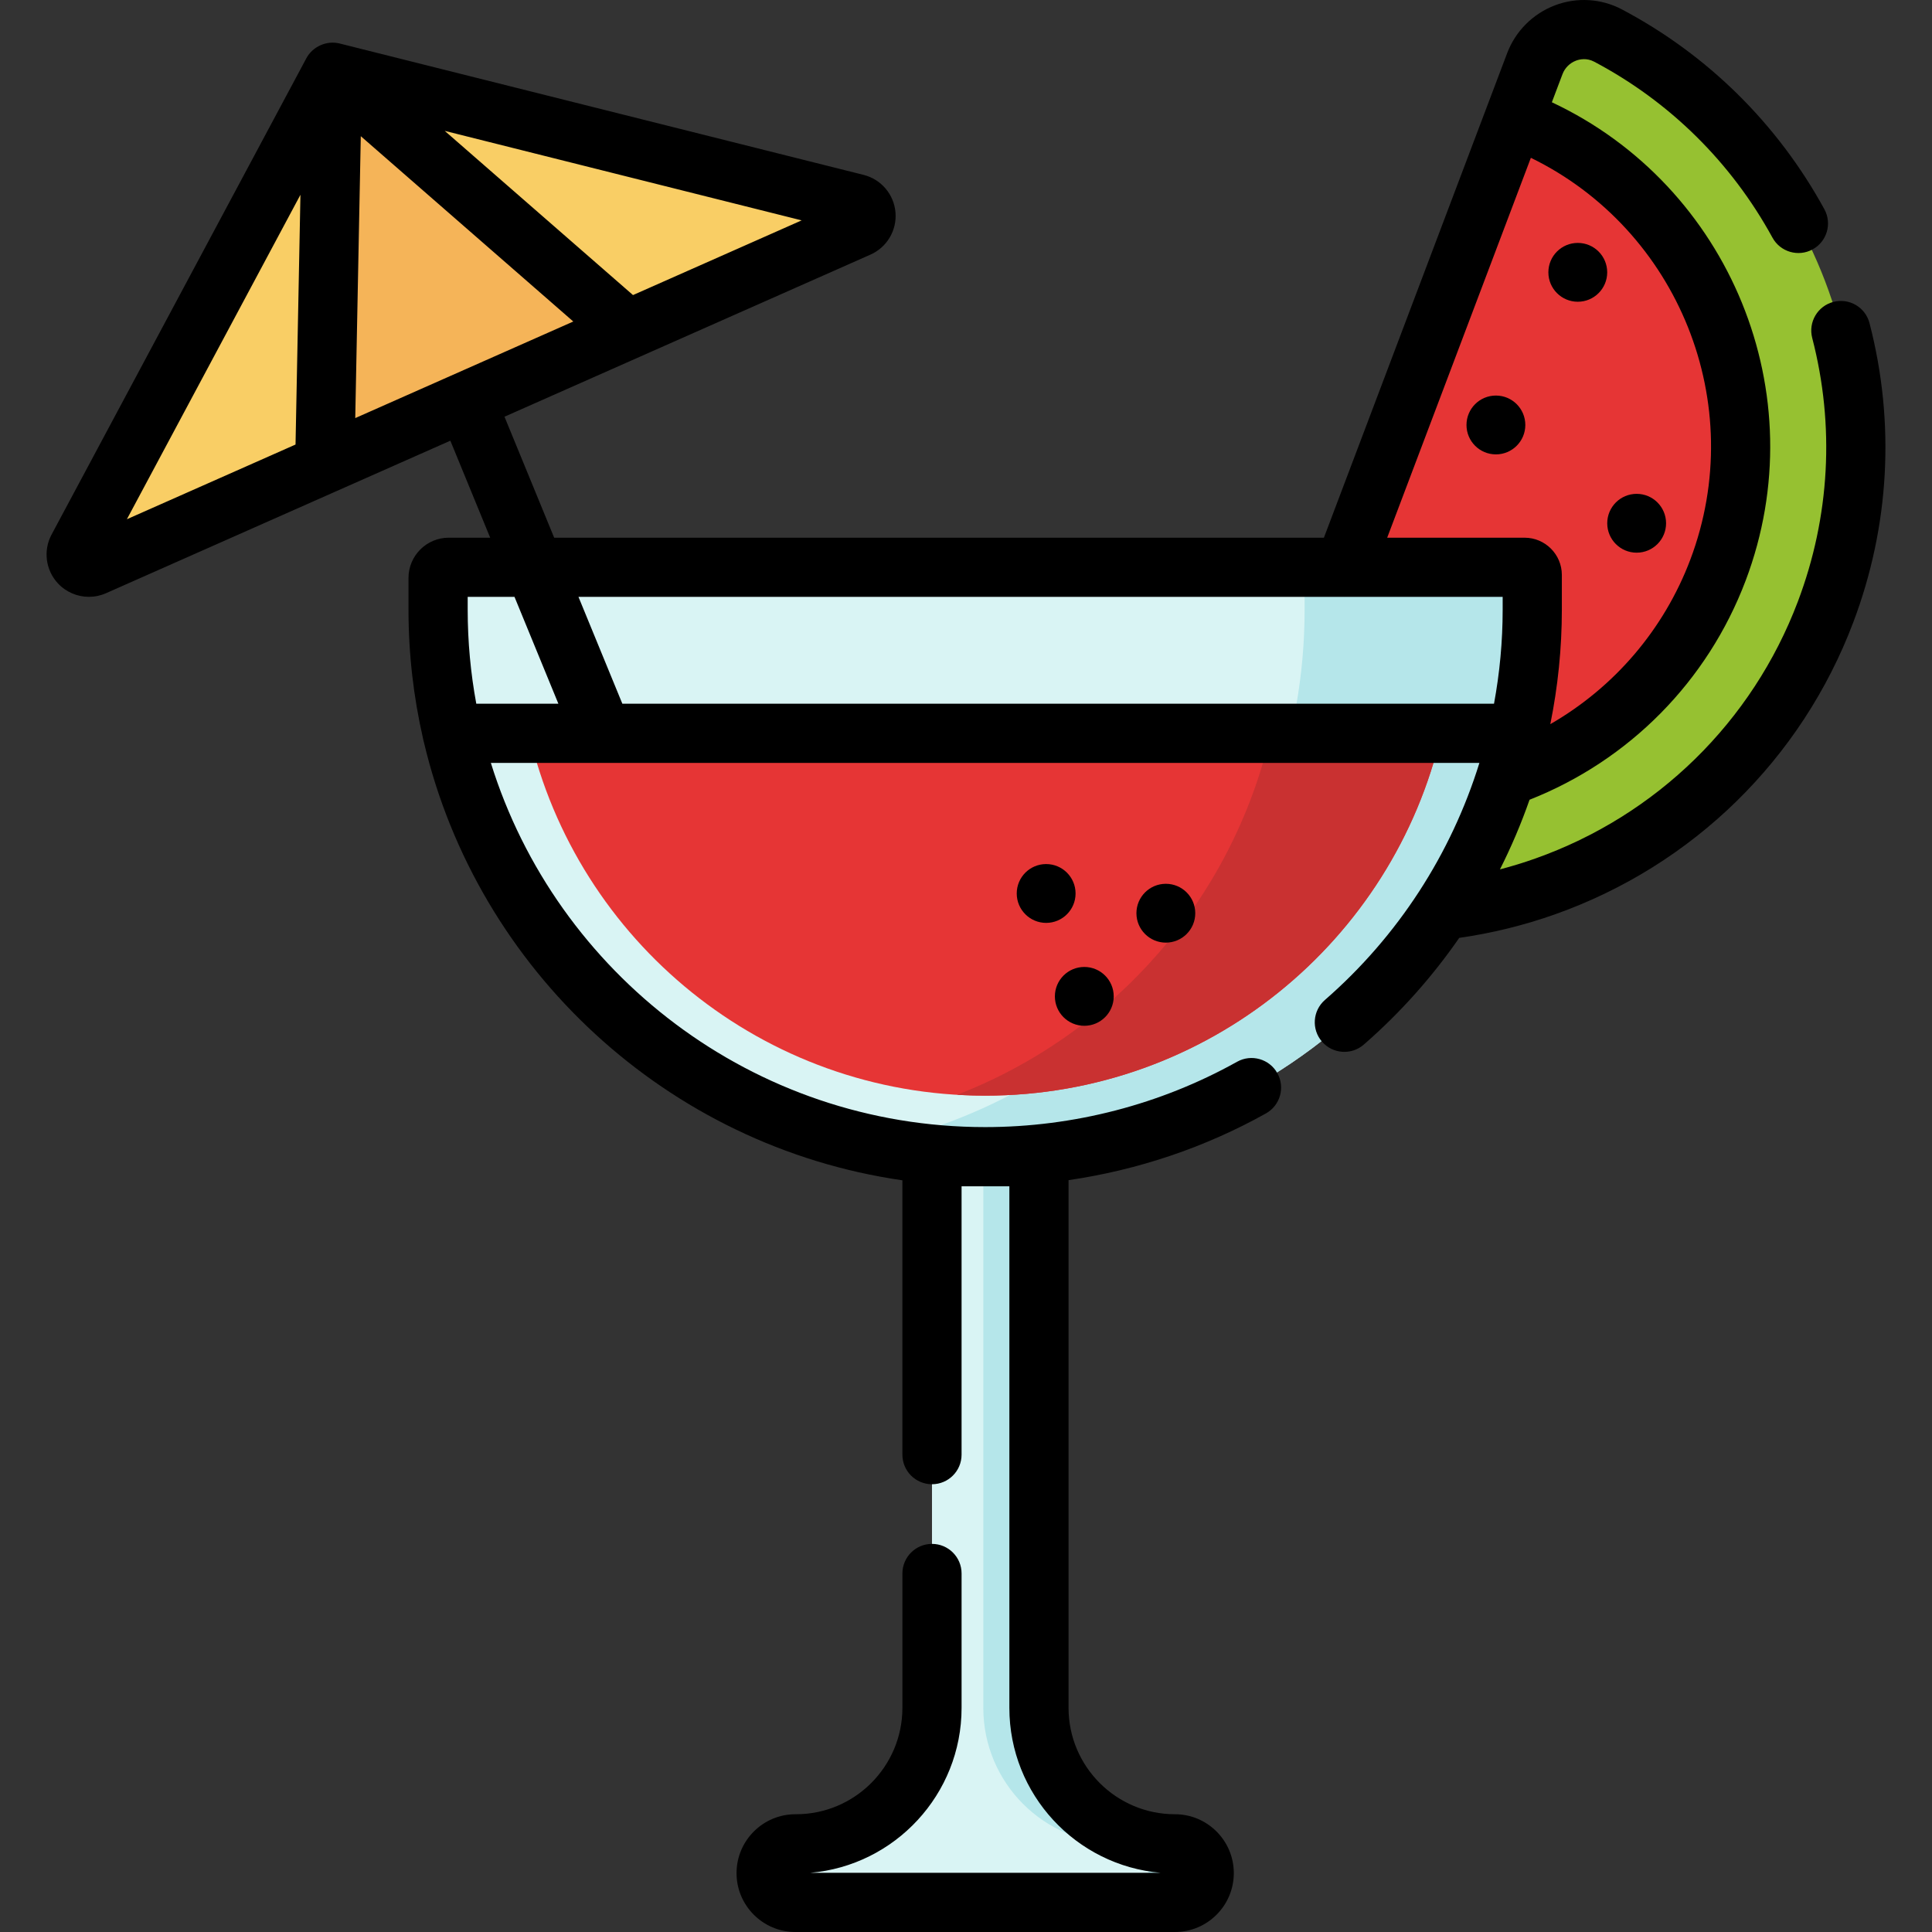 <?xml version="1.0" encoding="iso-8859-1"?>
<!-- Generator: Adobe Illustrator 19.0.0, SVG Export Plug-In . SVG Version: 6.00 Build 0)  -->
<svg version="1.1" id="Capa_1" xmlns="http://www.w3.org/2000/svg" xmlns:xlink="http://www.w3.org/1999/xlink" x="0px" y="0px"
	 viewBox="0 0 512.002 512.002" style="enable-background:new 0 0 512.002 512.002;" xml:space="preserve">
<rect x="0" y="0" width="512.002" height="512.002" fill="#333333" stroke="none"/>
<path style="fill:#96C131;" d="M406.746,16.878c2.943-7.781,12.05-11.347,19.404-7.459c54.233,28.668,79.903,93.905,57.64,152.77
	c-13.375,35.363-41.24,61.002-74.287,72.717c-17.199,6.097-35.801,8.422-54.494,6.385c-16.109-1.756-26.241-18.235-20.509-33.392
	L406.746,16.878z"/>
<path style="fill:#D9F4F4;" d="M275.337,452.603V303.225h-28.349v149.378c0,19.9-16.132,36.032-36.032,36.032h-0.159
	c-4.287,0-7.762,3.475-7.762,7.762l0,0c0,4.287,3.475,7.762,7.762,7.762h36.191h28.349h36.032c4.287,0,7.762-3.475,7.762-7.762l0,0
	c0-4.287-3.475-7.762-7.762-7.762l0,0C291.469,488.635,275.337,472.503,275.337,452.603z"/>
<path style="fill:#B5E6EA;" d="M311.369,488.635L311.369,488.635c-19.9,0-36.032-16.132-36.032-36.032V303.225h-14.749v149.378
	c0,19.9,16.132,36.032,36.032,36.032c4.287,0,7.762,3.475,7.762,7.762s-3.475,7.762-7.762,7.762h14.749
	c4.287,0,7.762-3.475,7.762-7.762C319.131,492.111,315.656,488.635,311.369,488.635z"/>
<path style="fill:#E63535;" d="M401.261,31.379c47.978,18.146,72.162,71.75,54.016,119.728
	c-10.061,26.602-31.023,45.889-55.882,54.701c-12.938,4.586-26.931,6.336-40.993,4.803c-12.118-1.321-19.74-13.717-15.428-25.119
	L401.261,31.379z"/>
<path style="fill:#D9F4F4;" d="M261.083,306.536L261.083,306.536c-80.072,0-144.983-64.911-144.983-144.982v-8.393
	c0-1.558,1.263-2.821,2.821-2.821h284.323c1.558,0,2.821,1.263,2.821,2.821v8.393C406.065,241.625,341.154,306.536,261.083,306.536z
	"/>
<path style="fill:#B5E6EA;" d="M345.737,150.339C345.736,150.339,345.736,150.34,345.737,150.339v11.214
	c0,69.726-49.225,127.948-114.817,141.831l0,0c9.731,2.059,19.819,3.151,30.163,3.151l0,0c80.072,0,144.983-64.911,144.983-144.983
	v-8.367c0-1.572-1.275-2.847-2.847-2.847h-57.482V150.339z"/>
<path style="fill:#F9CE65;" d="M227.504,60.308L24.921,150.037c-2.934,1.299-5.853-1.845-4.34-4.674L88.104,19.135l138.854,34.818
	C230.07,54.734,230.437,59.009,227.504,60.308z"/>
<polygon style="fill:#F5B458;" points="166.363,87.389 86.061,122.957 88.104,19.135 "/>
<path style="fill:#E63535;" d="M140.188,194.336c12.716,55.014,62.016,96.024,120.895,96.024l0,0
	c58.879,0,108.179-41.01,120.895-96.024H140.188z"/>
<path style="fill:#C93131;" d="M336.759,194.336c-10.167,43.978-41.729,79.757-83.133,95.798c2.468,0.146,4.953,0.226,7.458,0.226
	l0,0c58.879,0,108.179-41.01,120.895-96.024H336.759z"/>
<path d="M485.878,80.004c-4.191,1.088-6.707,5.369-5.62,9.561c6.022,23.195,4.706,47.349-3.803,69.851
	c-12.057,31.879-37.415,56.701-69.573,68.1c-3.084,1.093-6.215,2.055-9.378,2.883c3.014-5.972,5.634-12.137,7.842-18.456
	c26.422-10.421,47.183-31.406,57.265-58.063c18.713-49.478-4.239-104.669-51.35-126.779l2.818-7.45
	c0.625-1.651,1.932-2.956,3.585-3.582c0.933-0.352,2.801-0.786,4.82,0.282c20.004,10.574,36.339,26.697,47.239,46.625
	c2.078,3.798,6.843,5.196,10.642,3.117c3.8-2.078,5.195-6.843,3.117-10.643c-12.38-22.634-30.939-40.949-53.669-52.964
	c-5.451-2.882-11.903-3.277-17.696-1.087c-5.861,2.216-10.492,6.846-12.707,12.704l-2.71,7.166l0,0l-45.848,121.228H146.863
	l-13.168-32.063l35.843-15.876c0.001,0,0.002-0.001,0.002-0.001l61.14-27.08c4.376-1.938,7.041-6.444,6.632-11.213
	c-0.409-4.768-3.803-8.754-8.445-9.917L90.011,11.529c-3.434-0.861-7.152,0.789-8.822,3.908L13.667,141.665
	c-2.258,4.22-1.586,9.412,1.67,12.919c2.169,2.336,5.167,3.584,8.222,3.584c1.531,0,3.075-0.314,4.536-0.961l61.135-27.079
	c0.002-0.001,0.004-0.001,0.006-0.002l30.114-13.338l10.558,25.709H118.92c-5.879,0-10.663,4.783-10.663,10.663v8.393
	c0,11.733,1.333,23.16,3.848,34.141c0.059,0.338,0.133,0.671,0.234,0.992c14.273,60.435,64.524,107.118,126.806,116.11v72.701
	c0,4.331,3.51,7.842,7.842,7.842c4.331,0,7.842-3.51,7.842-7.842v-71.12h12.665v138.227c0,22.926,17.677,41.801,40.12,43.714
	h-92.902c22.44-1.912,40.118-20.787,40.118-43.714V416.99c0-4.331-3.51-7.842-7.842-7.842c-4.331,0-7.842,3.51-7.842,7.842v35.614
	c0,15.544-12.647,28.19-28.191,28.19h-0.159c-8.604,0-15.604,6.999-15.604,15.604c0,8.604,6.999,15.604,15.604,15.604h100.573
	c8.604,0,15.604-6.999,15.604-15.604c0-8.604-6.999-15.604-15.604-15.604c-15.544,0-28.191-12.646-28.191-28.19v-139.85
	c18.349-2.676,36.127-8.646,52.31-17.683c3.782-2.112,5.135-6.888,3.023-10.669c-2.111-3.782-6.886-5.135-10.669-3.023
	c-20.287,11.328-43.372,17.316-66.76,17.316c-61.483,0-113.644-40.668-130.999-96.517h29.566c0.009,0,0.018,0.002,0.028,0.002
	c0.014,0,0.028-0.002,0.042-0.002H390.36h1.699c-7.47,24.076-21.513,45.901-40.941,62.824c-3.265,2.845-3.606,7.798-0.762,11.064
	c2.845,3.264,7.798,3.605,11.064,0.762c9.67-8.424,18.135-17.942,25.294-28.281c8.635-1.231,17.165-3.327,25.407-6.249
	c36.515-12.944,65.309-41.131,79.001-77.334c9.664-25.553,11.157-52.988,4.316-79.341C494.351,81.433,490.076,78.916,485.878,80.004
	z M94.144,110.8l1.469-74.711l56.316,49.116l-3.334,1.477L94.144,110.8z M167.753,78.197l-49.895-43.516L212.449,58.4
	L167.753,78.197z M79.621,51.617l-1.302,66.192l-44.695,19.797L79.621,51.617z M447.944,148.332
	c-7.02,18.56-20.186,33.844-37.094,43.577c2.009-9.911,3.058-20.072,3.058-30.356v-9.189c0-5.44-4.426-9.866-9.866-9.866H367.62
	l38.076-100.675C444.72,60.829,463.594,106.949,447.944,148.332z M123.941,158.181h12.408l11.628,28.314h-18.025h-3.731
	c-1.493-8.09-2.279-16.425-2.279-24.941L123.941,158.181L123.941,158.181z M164.931,186.494l-11.628-28.314h202.919
	c0.015,0,0.03,0.002,0.046,0.002c0.009,0,0.018-0.002,0.027-0.002h41.929v3.372c0,8.434-0.784,16.777-2.294,24.941h-5.569h-225.43
	V186.494z"/>
<circle cx="418.132" cy="72.171" r="7.796"/>
<circle cx="433.732" cy="138.671" r="7.796"/>
<circle cx="396.432" cy="112.621" r="7.796"/>
<circle cx="308.962" cy="242.011" r="7.796"/>
<circle cx="277.242" cy="236.781" r="7.796"/>
<circle cx="287.352" cy="264.051" r="7.796"/>
<g>
</g>
<g>
</g>
<g>
</g>
<g>
</g>
<g>
</g>
<g>
</g>
<g>
</g>
<g>
</g>
<g>
</g>
<g>
</g>
<g>
</g>
<g>
</g>
<g>
</g>
<g>
</g>
<g>
</g>
</svg>
